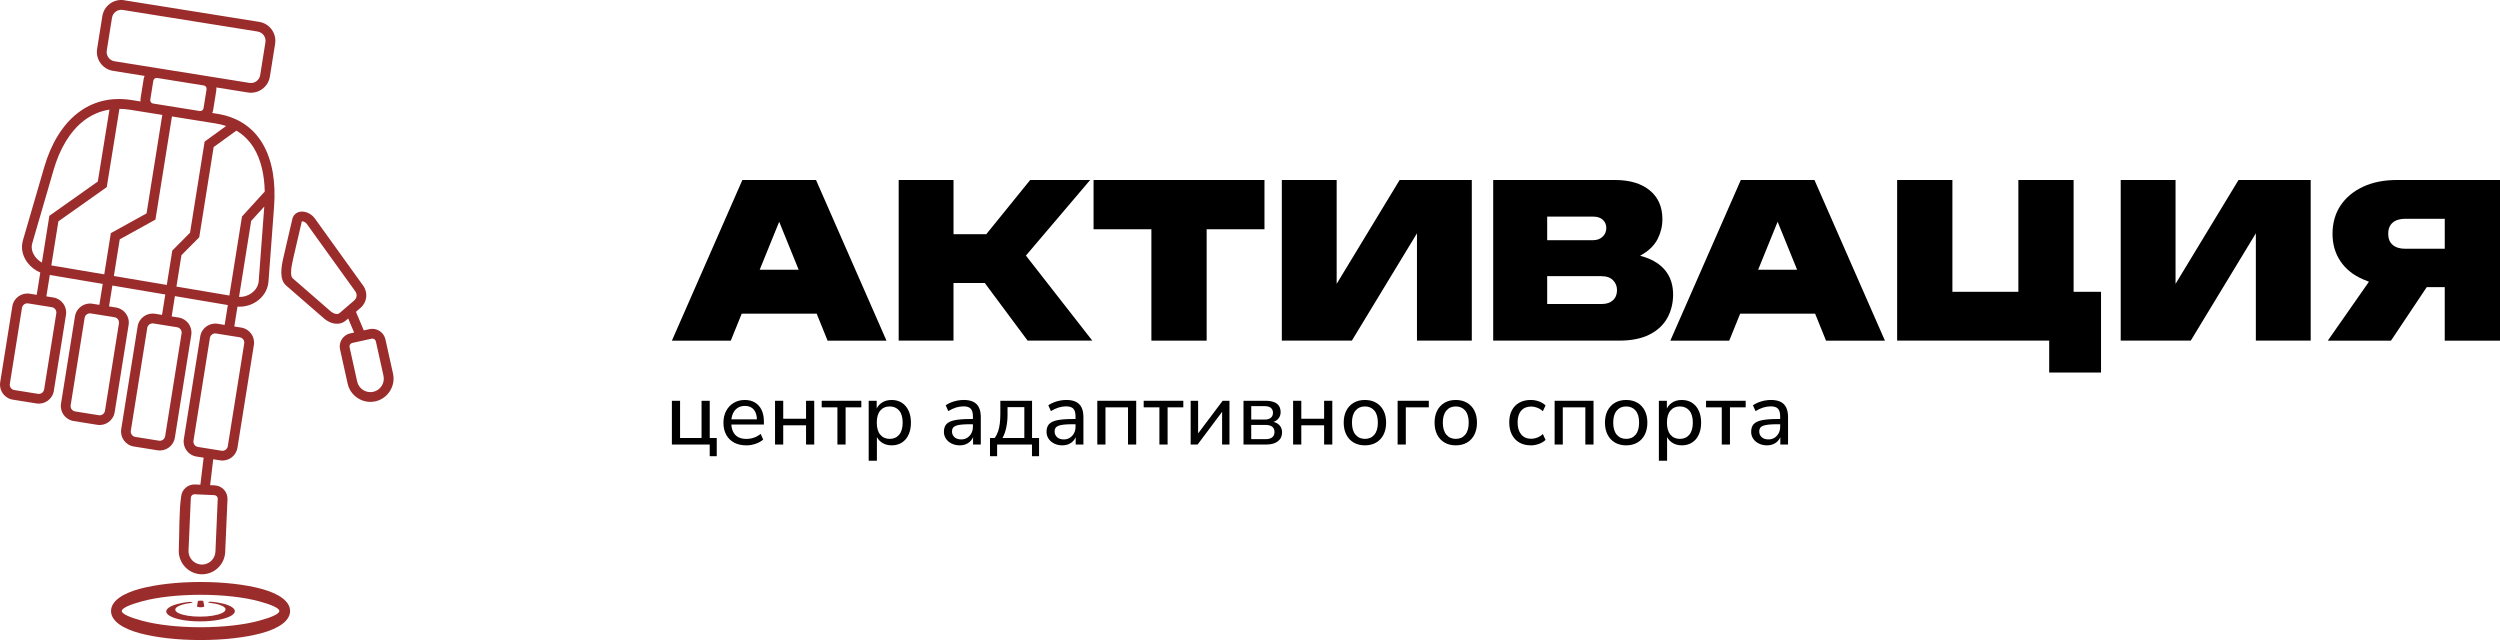 <?xml version="1.0" encoding="UTF-8"?> <svg xmlns="http://www.w3.org/2000/svg" id="_Слой_1" data-name="Слой_1" version="1.1" viewBox="0 0 1582.04 405.03"><defs><style> .st0 { fill: #9b2c2c; } </style></defs><g id="_Ягодный_x2B_черный_x5F_горизонтальный_x2B_дескриптор"><g><g><path class="st0" d="M163.83,380.48c-9.38-2.52-22.43-4.08-36.91-4.08s-27.53,1.56-36.91,4.08c-7.99,2.14-12.94,4.38-12.94,6.18s4.95,4.03,12.94,6.18c9.38,2.52,22.43,4.08,36.91,4.08s27.53-1.56,36.91-4.08c7.99-2.15,12.94-4.38,12.94-6.18s-4.95-4.03-12.94-6.18M126.91,368.29c14.92,0,28.51,1.65,38.4,4.31,11.28,3.02,18.26,7.96,18.26,14.06s-6.98,11.04-18.26,14.07c-9.88,2.66-23.47,4.3-38.4,4.3s-28.51-1.65-38.4-4.3c-11.28-3.03-18.25-7.96-18.25-14.07s6.98-11.04,18.25-14.06c9.89-2.66,23.47-4.31,38.4-4.31Z"></path><path class="st0" d="M163.09,19.96L77.66,6.29c-1.61-.26-3.17.17-4.4,1.06-1.22.89-2.12,2.24-2.38,3.85l-3.32,20.79c-.26,1.6.17,3.18,1.05,4.4.88,1.23,2.24,2.12,3.85,2.38l27.84,4.46.1.02,29.53,4.73.11.02,27.84,4.46c1.61.26,3.18-.17,4.4-1.05,1.22-.89,2.11-2.25,2.37-3.86l3.32-20.79c.26-1.61-.16-3.18-1.05-4.41-.89-1.22-2.26-2.11-3.86-2.37M129.02,54.08h-.05l-29.53-4.74h-.06c-.56-.08-1.1.07-1.51.37-.44.32-.76.8-.85,1.38l-1.92,12.01c-.09.57.06,1.13.38,1.57.29.42.76.73,1.31.84h.06l29.53,4.74h.05c.55.08,1.09-.08,1.52-.38.43-.31.76-.8.85-1.37l1.92-12.01c.09-.58-.06-1.14-.37-1.56-.32-.42-.78-.74-1.33-.84h0ZM185.18,176.07l23.9,20.79c1.13.98,2.44,1.68,3.66,1.84.78.1,1.56-.08,2.19-.63l9.19-7.92c.87-.75,1.38-1.74,1.51-2.76.13-1.01-.13-2.07-.78-2.99l-30.73-42.73c-.56-.77-1.48-1.34-2.39-1.55-.29-.06-.55-.09-.73-.07l-5.59,24.08c-.73,3.16-1.24,6.05-1.22,8.34.01,1.71.3,2.98.99,3.59h0ZM221.22,219.71l4.81,21.75c.51,2.29,1.91,4.17,3.74,5.34,1.82,1.16,4.09,1.64,6.37,1.16l.08-.02c2.28-.5,4.16-1.9,5.32-3.73,1.16-1.82,1.63-4.09,1.15-6.37l-4.84-21.8c-.13-.61-.5-1.11-.99-1.42-.49-.31-1.1-.43-1.71-.3l-12.22,2.7c-.62.14-1.12.51-1.42.99-.31.49-.43,1.1-.29,1.71h0ZM13.91,194.83l-7.69,48.1c-.15.92.1,1.83.61,2.53.51.7,1.29,1.22,2.21,1.37l15,2.4c.92.15,1.83-.1,2.53-.61.7-.51,1.22-1.3,1.37-2.22l7.69-48.1c.15-.92-.1-1.83-.61-2.53-.51-.71-1.29-1.22-2.21-1.37l-14.99-2.4c-.92-.15-1.83.1-2.54.61-.7.51-1.22,1.29-1.37,2.22ZM93.19,207.52l-10.4,65.06c-.15.92.1,1.83.61,2.53.51.7,1.29,1.22,2.21,1.37l15,2.4c.92.15,1.83-.1,2.53-.61.71-.51,1.22-1.3,1.37-2.22l10.4-65.06c.15-.92-.1-1.83-.61-2.53-.51-.71-1.3-1.22-2.22-1.37l-14.99-2.4c-.92-.15-1.83.1-2.54.61-.7.51-1.22,1.29-1.37,2.22h.01ZM132.83,213.87l-10.4,65.06c-.15.92.1,1.83.61,2.53.51.7,1.3,1.22,2.22,1.37l14.99,2.4c.92.15,1.83-.1,2.53-.61.71-.51,1.22-1.29,1.37-2.22l10.4-65.06c.15-.92-.1-1.83-.61-2.53-.51-.71-1.29-1.22-2.22-1.37l-14.99-2.4c-.92-.15-1.83.1-2.53.61-.71.51-1.22,1.3-1.37,2.22h0ZM53.55,201.18l-8.84,55.28c-.15.92.1,1.83.61,2.53.51.7,1.29,1.22,2.21,1.37l15,2.4c.92.15,1.83-.1,2.53-.61s1.22-1.3,1.37-2.22l8.84-55.28c.15-.92-.1-1.83-.61-2.54-.51-.71-1.29-1.22-2.22-1.37l-14.99-2.4c-.92-.15-1.83.1-2.53.61-.7.51-1.22,1.3-1.37,2.22h0ZM120.76,315.16l-1.46,33.2c-.1,2.34.76,4.51,2.24,6.13,1.48,1.61,3.57,2.66,5.91,2.77h.09c2.31.09,4.44-.78,6.03-2.24,1.61-1.47,2.65-3.56,2.76-5.9l1.46-33.42c.03-.62-.2-1.2-.59-1.63-.39-.43-.95-.71-1.57-.74l-12.57-.56c-.59-.01-1.14.22-1.55.6-.43.39-.71.95-.73,1.56v.22h-.02ZM225.25,197.33l4.97,11.75,3.6-.8c2.26-.5,4.53-.02,6.36,1.14,1.81,1.16,3.2,3.02,3.7,5.28l4.83,21.75c.87,3.96.04,7.89-1.98,11.06-1.91,3-4.9,5.32-8.53,6.3-.08.06-.51.13-.66.16-3.96.87-7.9.05-11.08-1.98s-5.6-5.27-6.47-9.2l-4.82-21.75c-.5-2.27-.02-4.54,1.14-6.36,1.17-1.82,3.02-3.21,5.28-3.71l2.49-.55-3.75-8.87-1.39,1.2c-2.09,1.79-4.53,2.36-6.97,2.06-2.5-.31-4.96-1.57-6.94-3.29l-23.9-20.79c-2.21-1.92-3.09-4.77-3.11-8.21-.02-2.86.55-6.2,1.37-9.76l5.6-24.13c.36-1.59,1.2-2.77,2.32-3.57.87-.63,1.89-.99,2.95-1.12.93-.11,1.9-.04,2.84.18,2.25.52,4.58,1.97,6.02,3.96l30.73,42.73c1.58,2.21,2.2,4.83,1.89,7.35-.31,2.5-1.54,4.91-3.61,6.68l-2.89,2.49h0ZM167.24,130.72l-8.29,9.1-7.69,48.1c2.85.1,5.66-.8,7.9-2.39,2.31-1.65,4-4.05,4.47-6.87l.1-.92,3.51-47.02ZM149.57,82.67l-14.37,10.41-9.12,57.07-11.25,11.34-3.18,19.86,33.49,5.66,7.99-49.98,14.4-15.81c-.21-10.41-2.3-19.93-6.79-27.4-2.75-4.55-6.43-8.37-11.17-11.16h0ZM108.81,73.7l-10.44,65.27-22.6,12.48-3.71,23.2,33.49,5.66,3.47-21.73,11.25-11.34,9.22-57.64,13.61-9.86c-2.05-.69-4.25-1.23-6.61-1.61l-10.98-1.76-.11-.02-16.59-2.66h0ZM75.57,68.89l-8.01,49.53-30.62,21.66-4.46,27.87,33.49,5.66,4.17-26.09,22.6-12.48,9.96-62.32-6.83-1.09-.1-.02-13.35-2.14c-2.37-.38-4.65-.57-6.85-.58ZM26.51,166.14l4.73-29.58,30.66-21.69,7.37-45.51c-6.14.97-11.56,3.43-16.25,7.05-8.85,6.84-15.23,17.89-19.06,31.03l-13.51,46.4-.25,1.03c-.44,2.65.39,5.31,2.01,7.5,1.12,1.51,2.6,2.81,4.3,3.76h0ZM78.64.18l85.43,13.67c3.29.53,6.07,2.35,7.88,4.86,1.81,2.52,2.68,5.72,2.15,9l-3.32,20.79c-.52,3.28-2.35,6.05-4.85,7.87-2.52,1.82-5.73,2.69-9,2.17l-20.03-3.21c.07.69.05,1.41-.06,2.12l-1.92,12.01c-.12.72-.32,1.4-.6,2.04l3.17.51c13.5,2.16,22.74,8.98,28.54,18.62,6.49,10.8,8.54,25.04,7.41,40.12l-3.54,47.44-.19,1.46c-.77,4.54-3.4,8.33-6.98,10.88-3.51,2.5-7.97,3.84-12.45,3.51h0l-2.01,12.56,4.44.71c2.6.42,4.81,1.86,6.25,3.85,1.44,1.99,2.12,4.53,1.7,7.14l-10.4,65.06c-.42,2.6-1.86,4.81-3.85,6.25-1.99,1.44-4.53,2.12-7.14,1.71l-4.33-.69-1.97,16.4,2.93.13c2.32.1,4.39,1.15,5.85,2.74,1.45,1.59,2.31,3.74,2.21,6.07l-1.47,33.63c-.24,3.96-2.04,7.47-4.76,9.96-2.77,2.54-6.52,4.03-10.56,3.85h-.21c-3.97-.26-7.48-2.05-9.97-4.78-2.54-2.78-4.03-6.53-3.85-10.57.41-9.27.13-25.24,1.48-33.67.16-2.21,1.18-4.19,2.72-5.6,1.59-1.46,3.74-2.31,6.06-2.21l3.4.15,2.06-17.1-4.57-.73c-2.61-.42-4.81-1.86-6.25-3.85s-2.12-4.53-1.71-7.14l10.4-65.06c.42-2.61,1.86-4.81,3.85-6.25,1.99-1.44,4.53-2.13,7.14-1.71l4.45.71,2.01-12.55-33.49-5.66-2.05,12.85,4.45.71c2.6.42,4.81,1.86,6.25,3.85,1.44,1.99,2.12,4.53,1.71,7.14l-10.4,65.06c-.42,2.6-1.86,4.81-3.85,6.25-1.99,1.44-4.53,2.12-7.13,1.71l-15-2.4c-2.61-.42-4.81-1.86-6.25-3.85s-2.12-4.53-1.71-7.14l10.4-65.06c.42-2.61,1.86-4.81,3.85-6.25,1.99-1.44,4.53-2.13,7.14-1.71l4.44.71,2.06-12.9-33.49-5.66-2.11,13.2,4.44.71c2.6.42,4.81,1.86,6.25,3.85,1.44,1.99,2.13,4.53,1.71,7.14l-8.84,55.28c-.42,2.61-1.86,4.81-3.85,6.25-1.99,1.44-4.53,2.12-7.14,1.71l-15-2.4c-2.61-.42-4.81-1.86-6.25-3.85s-2.12-4.53-1.71-7.14l8.84-55.28c.42-2.61,1.86-4.81,3.85-6.25,1.99-1.44,4.53-2.13,7.14-1.71l4.45.71,2.12-13.25-33.49-5.66-2.17,13.55,4.45.71c2.6.42,4.81,1.86,6.25,3.85,1.44,1.99,2.12,4.53,1.71,7.14l-7.69,48.1c-.42,2.61-1.86,4.81-3.85,6.25-1.99,1.44-4.53,2.12-7.14,1.71l-15-2.4c-2.61-.42-4.81-1.86-6.25-3.85-1.44-1.99-2.12-4.53-1.71-7.14l7.69-48.1c.42-2.61,1.86-4.81,3.85-6.25,1.99-1.44,4.53-2.13,7.14-1.71l4.44.71,2.26-14.12c-3.3-1.39-6.19-3.67-8.25-6.46-2.57-3.48-3.87-7.77-3.12-12.19.11-.64.24-1.21.38-1.71l13.51-46.4c4.18-14.36,11.28-26.52,21.22-34.21,9.11-7.05,20.52-10.34,34.16-8.16l5.53.89c-.07-.69-.05-1.4.06-2.12l1.92-12.01c.11-.72.32-1.4.61-2.04l-20.03-3.21c-3.28-.53-6.05-2.35-7.87-4.86-1.82-2.51-2.69-5.72-2.16-9.01l3.32-20.79c.53-3.29,2.35-6.07,4.86-7.88,2.5-1.82,5.71-2.68,9-2.15v.03Z"></path><path class="st0" d="M125.22,380.42c.03-.18.8-.33,1.72-.33s1.69.13,1.72.31l.59,3.27c.06.33-.96.62-2.28.63-1.32,0-2.34-.27-2.29-.6l.54-3.27h0ZM132.82,381.5c-.97-.11-1.38-.35-.96-.53.41-.18,1.47-.24,2.39-.15,2.59.26,5.01.68,7.08,1.21h0c2.3.59,4.26,1.35,5.57,2.26,2.44,1.68,2.33,3.61-.57,5.33-3.51,2.09-10.65,3.61-19.72,3.61s-15.92-1.5-19.27-3.54c-2.74-1.68-2.8-3.56-.42-5.23,1.28-.9,3.2-1.67,5.44-2.27,2.02-.55,4.39-.98,6.96-1.27.91-.1,1.96-.05,2.36.12.41.18,0,.42-.96.54-2.03.25-3.86.61-5.38,1.07-1.62.49-2.94,1.1-3.7,1.8-1.34,1.23-.8,2.55,1.55,3.64,2.7,1.26,7.53,2.14,13.46,2.13,5.97,0,10.9-.91,13.69-2.19,2.44-1.13,3.03-2.47,1.68-3.71-.77-.7-2.09-1.31-3.75-1.79h0c-1.53-.45-3.39-.79-5.44-1.02h0Z"></path></g><g><g><path d="M516.39,113.91l44.59,101.65h-37.27l-6.91-17.08h-47.43l-6.91,17.08h-37.27l44.59-101.65h46.62-.01ZM480.74,170.69h24.67l-12.33-30.36-12.33,30.36h0Z"></path><path d="M568.7,215.55v-101.65h34.7v34.29h20.74l27.78-34.29h37.95l-40.66,47.84,42.01,53.81h-40.93l-27.11-36.46h-19.79v36.46h-34.7,0Z"></path><path d="M692.03,113.91h108.15v31.17h-36.59v70.48h-34.97v-70.48h-36.59v-31.17h0Z"></path><path d="M811.16,215.55v-101.65h34.7v65.73l39.85-65.73h45.67v101.65h-34.7v-67.9l-41.2,67.9h-44.32Z"></path><path d="M944.92,215.55v-101.65h76.98c9.4,0,16.76,2.19,22.09,6.57s8,10.46,8,18.23c0,4.43-1,8.58-2.98,12.47-1.99,3.89-5.2,7.14-9.62,9.76-.54.36-1.04.68-1.49.95,1.9.45,3.7,1.04,5.42,1.76,5.15,2.17,9.01,5.17,11.59,9.01s3.86,8.43,3.86,13.76-1.24,10.48-3.73,14.91-6.26,7.91-11.32,10.44c-5.06,2.53-11.38,3.79-18.97,3.79h-79.83ZM979.08,151.99h29.14c2.35,0,4.31-.72,5.9-2.17,1.58-1.44,2.37-3.3,2.37-5.56,0-2.08-.72-3.79-2.17-5.15-1.45-1.36-3.48-2.03-6.1-2.03h-29.14v14.91ZM979.08,192.38h34.56c2.98,0,5.33-.79,7.05-2.37,1.72-1.58,2.58-3.73,2.58-6.44,0-2.44-.84-4.52-2.51-6.23-1.67-1.72-4.13-2.58-7.39-2.58h-34.29v17.62Z"></path><path d="M1148.22,113.91l44.59,101.65h-37.27l-6.91-17.08h-47.43l-6.91,17.08h-37.27l44.59-101.65h46.62,0ZM1112.57,170.69h24.67l-12.33-30.36-12.33,30.36h-.01Z"></path><path d="M1312.21,113.91v70.75h17.35v51.09h-32.8v-20.19h-96.22v-101.65h34.97v70.75h41.74v-70.75h34.97,0Z"></path><path d="M1342.02,215.55v-101.65h34.7v65.73l39.85-65.73h45.67v101.65h-34.7v-67.9l-41.2,67.9h-44.32Z"></path><path d="M1473.08,215.55l26.02-37.27c-1.27-.45-2.49-.95-3.66-1.49-6.15-2.62-10.91-6.41-14.3-11.38s-5.08-10.8-5.08-17.48,1.69-12.83,5.08-17.89,8.13-9.01,14.23-11.86c6.1-2.85,13.21-4.27,21.35-4.27h65.32v101.65h-34.97v-33.88h-11.38l-22.63,33.88h-39.98,0ZM1547.08,157.41v-18.97h-24.94c-3.43,0-6.1.81-8,2.44s-2.85,3.98-2.85,7.05.95,5.42,2.85,7.05c1.9,1.63,4.56,2.44,8,2.44h24.94Z"></path></g><g><path d="M449.12,288.7v-7.39h-23.94v-27.69h5.18v23.54h13.59v-23.54h5.18v23.54h4.44v11.54h-4.45Z"></path><path d="M472.26,281.82c-3,0-5.56-.58-7.71-1.73-2.14-1.16-3.8-2.81-4.98-4.95s-1.76-4.67-1.76-7.59.58-5.4,1.73-7.56c1.16-2.16,2.75-3.85,4.78-5.06s4.35-1.82,6.97-1.82,4.71.55,6.51,1.65,3.18,2.66,4.15,4.69c.97,2.03,1.45,4.46,1.45,7.31v1.88h-21.55v-3.3h18.14l-.97.8c0-2.96-.65-5.24-1.93-6.85-1.29-1.61-3.18-2.42-5.69-2.42-1.82,0-3.37.43-4.66,1.28s-2.27,2.05-2.96,3.58c-.69,1.53-1.02,3.31-1.02,5.32v.34c0,2.27.37,4.18,1.11,5.72s1.81,2.69,3.21,3.47c1.4.78,3.13,1.17,5.18,1.17,1.63,0,3.21-.26,4.75-.77s2.99-1.32,4.35-2.42l1.59,3.58c-1.25,1.14-2.85,2.04-4.81,2.7-1.95.66-3.92,1-5.89,1v-.02Z"></path><path d="M490.46,281.31v-27.69h5.18v11.37h14.44v-11.37h5.18v27.69h-5.18v-12.17h-14.44v12.17h-5.18Z"></path><path d="M529.93,281.31v-23.54h-9.95v-4.15h25.08v4.15h-9.95v23.54h-5.18Z"></path><path d="M549.72,291.55v-37.93h5.06v6.37h-.57c.61-2.08,1.8-3.75,3.58-5s3.92-1.88,6.43-1.88,4.61.58,6.43,1.73c1.82,1.16,3.24,2.81,4.27,4.95,1.02,2.14,1.54,4.69,1.54,7.65s-.5,5.47-1.51,7.65c-1,2.18-2.43,3.85-4.26,5-1.84,1.16-3.99,1.73-6.45,1.73s-4.59-.63-6.37-1.88c-1.78-1.25-2.98-2.9-3.58-4.95h.63v16.55h-5.2ZM563.03,277.73c2.5,0,4.49-.88,5.97-2.64s2.22-4.31,2.22-7.65-.74-5.88-2.22-7.62-3.47-2.62-5.97-2.62-4.49.87-5.97,2.62c-1.48,1.74-2.22,4.28-2.22,7.62s.74,5.89,2.22,7.65,3.47,2.64,5.97,2.64Z"></path><path d="M607.33,281.82c-1.9,0-3.61-.38-5.15-1.14-1.54-.76-2.73-1.78-3.58-3.07-.85-1.29-1.28-2.73-1.28-4.32,0-2.05.51-3.66,1.54-4.83,1.02-1.17,2.75-2.02,5.18-2.53s5.69-.77,9.78-.77h2.67v3.3h-2.56c-2.2,0-4.04.08-5.52.23-1.48.15-2.65.4-3.53.74-.87.34-1.5.81-1.88,1.39-.38.59-.57,1.32-.57,2.19,0,1.48.52,2.69,1.56,3.64s2.47,1.42,4.29,1.42c1.44,0,2.71-.35,3.81-1.05s1.97-1.65,2.62-2.84c.64-1.19.97-2.57.97-4.12v-6.54c0-2.24-.45-3.86-1.36-4.86s-2.45-1.51-4.61-1.51c-1.59,0-3.18.25-4.75.74s-3.19,1.25-4.86,2.27l-1.65-3.7c.99-.68,2.11-1.28,3.38-1.79s2.6-.9,3.98-1.17c1.38-.26,2.72-.4,4.01-.4,2.46,0,4.49.39,6.08,1.17s2.79,1.97,3.58,3.58c.8,1.61,1.19,3.67,1.19,6.17v17.29h-4.89v-6.31h.51c-.3,1.4-.87,2.62-1.71,3.64-.83,1.02-1.87,1.81-3.1,2.36s-2.63.82-4.18.82h.03Z"></path><path d="M626.49,288.7v-11.54h3.01c.87-1.25,1.56-2.62,2.08-4.09.51-1.48.88-3.16,1.11-5.03.23-1.88.34-3.97.34-6.28v-8.13h20.07v23.54h4.44v11.54h-4.49v-7.39h-22.06v7.39h-4.5ZM634.39,277.16h13.82v-19.51h-10.63v5.06c0,2.73-.28,5.37-.82,7.9-.55,2.54-1.34,4.72-2.36,6.54h-.01Z"></path><path d="M672.27,281.82c-1.9,0-3.61-.38-5.15-1.14-1.54-.76-2.73-1.78-3.58-3.07-.85-1.29-1.28-2.73-1.28-4.32,0-2.05.51-3.66,1.54-4.83,1.02-1.17,2.75-2.02,5.18-2.53s5.69-.77,9.78-.77h2.67v3.3h-2.56c-2.2,0-4.04.08-5.52.23-1.48.15-2.65.4-3.53.74-.87.34-1.5.81-1.88,1.39-.38.59-.57,1.32-.57,2.19,0,1.48.52,2.69,1.56,3.64s2.47,1.42,4.29,1.42c1.44,0,2.71-.35,3.81-1.05s1.97-1.65,2.62-2.84c.64-1.19.97-2.57.97-4.12v-6.54c0-2.24-.45-3.86-1.36-4.86s-2.45-1.51-4.61-1.51c-1.59,0-3.18.25-4.75.74s-3.19,1.25-4.86,2.27l-1.65-3.7c.99-.68,2.11-1.28,3.38-1.79s2.6-.9,3.98-1.17c1.38-.26,2.72-.4,4.01-.4,2.46,0,4.49.39,6.08,1.17s2.79,1.97,3.58,3.58c.8,1.61,1.19,3.67,1.19,6.17v17.29h-4.89v-6.31h.51c-.3,1.4-.87,2.62-1.71,3.64-.83,1.02-1.87,1.81-3.1,2.36s-2.63.82-4.18.82h.03Z"></path><path d="M694.39,281.31v-27.69h24.62v27.69h-5.18v-23.54h-14.27v23.54h-5.18.01Z"></path><path d="M733.69,281.31v-23.54h-9.95v-4.15h25.08v4.15h-9.95v23.54h-5.18Z"></path><path d="M753.47,281.31v-27.69h4.72v22.63h-1.48l17-22.63h4.32v27.69h-4.66v-22.69h1.48l-17,22.69h-4.38,0Z"></path><path d="M786.91,281.31v-27.69h13.82c2.24,0,4.07.28,5.49.85s2.47,1.38,3.16,2.44c.68,1.06,1.02,2.39,1.02,3.98,0,1.74-.61,3.22-1.82,4.44s-2.81,1.93-4.78,2.16v-.74c1.59.04,2.95.36,4.07.97s1.97,1.41,2.56,2.42c.59,1,.88,2.17.88,3.5,0,2.35-.87,4.22-2.62,5.6-1.74,1.38-4.25,2.08-7.51,2.08h-14.27ZM791.8,265.5h8.64c1.63,0,2.89-.38,3.78-1.14s1.34-1.8,1.34-3.13-.45-2.41-1.34-3.13-2.15-1.08-3.78-1.08h-8.64v8.47h0ZM791.8,277.9h9.1c1.82,0,3.21-.39,4.18-1.17.97-.78,1.45-1.89,1.45-3.33s-.48-2.6-1.45-3.36-2.36-1.14-4.18-1.14h-9.1v8.99h0Z"></path><path d="M818.3,281.31v-27.69h5.18v11.37h14.44v-11.37h5.18v27.69h-5.18v-12.17h-14.44v12.17h-5.18Z"></path><path d="M863.74,281.82c-2.73,0-5.1-.59-7.11-1.76s-3.56-2.84-4.66-5-1.65-4.7-1.65-7.62.55-5.45,1.65-7.59c1.1-2.14,2.65-3.8,4.66-4.98,2.01-1.17,4.38-1.76,7.11-1.76s5.1.59,7.11,1.76c2.01,1.18,3.56,2.83,4.66,4.98,1.1,2.14,1.65,4.67,1.65,7.59s-.55,5.46-1.65,7.62-2.65,3.83-4.66,5c-2.01,1.18-4.38,1.76-7.11,1.76ZM863.74,277.73c2.5,0,4.49-.88,5.97-2.64s2.22-4.31,2.22-7.65-.74-5.88-2.22-7.62-3.47-2.62-5.97-2.62-4.45.87-5.94,2.62c-1.5,1.74-2.25,4.28-2.25,7.62s.75,5.89,2.25,7.65,3.48,2.64,5.94,2.64Z"></path><path d="M884.44,281.31v-27.69h19.73v4.15h-14.56v23.54h-5.18.01Z"></path><path d="M921.24,281.82c-2.73,0-5.1-.59-7.11-1.76s-3.56-2.84-4.66-5-1.65-4.7-1.65-7.62.55-5.45,1.65-7.59c1.1-2.14,2.65-3.8,4.66-4.98,2.01-1.17,4.38-1.76,7.11-1.76s5.1.59,7.11,1.76c2.01,1.18,3.56,2.83,4.66,4.98,1.1,2.14,1.65,4.67,1.65,7.59s-.55,5.46-1.65,7.62-2.65,3.83-4.66,5c-2.01,1.18-4.38,1.76-7.11,1.76ZM921.24,277.73c2.5,0,4.49-.88,5.97-2.64s2.22-4.31,2.22-7.65-.74-5.88-2.22-7.62-3.47-2.62-5.97-2.62-4.45.87-5.94,2.62c-1.5,1.74-2.25,4.28-2.25,7.62s.75,5.89,2.25,7.65,3.48,2.64,5.94,2.64Z"></path><path d="M968.72,281.82c-2.81,0-5.23-.6-7.28-1.79s-3.62-2.88-4.72-5.06-1.65-4.75-1.65-7.71.55-5.44,1.65-7.56,2.67-3.75,4.72-4.89c2.05-1.14,4.47-1.71,7.28-1.71,1.74,0,3.46.3,5.15.91,1.69.61,3.08,1.46,4.18,2.56l-1.71,3.64c-1.1-.99-2.29-1.72-3.58-2.22-1.29-.49-2.52-.74-3.7-.74-2.77,0-4.91.87-6.43,2.62-1.52,1.74-2.27,4.23-2.27,7.45s.76,5.75,2.27,7.59c1.52,1.84,3.66,2.76,6.43,2.76,1.17,0,2.41-.25,3.7-.74,1.29-.49,2.48-1.25,3.58-2.27l1.71,3.7c-1.1,1.1-2.51,1.95-4.24,2.56s-3.42.91-5.09.91h0Z"></path><path d="M983.79,281.31v-27.69h24.62v27.69h-5.18v-23.54h-14.27v23.54h-5.18.01Z"></path><path d="M1029.06,281.82c-2.73,0-5.1-.59-7.11-1.76s-3.56-2.84-4.66-5-1.65-4.7-1.65-7.62.55-5.45,1.65-7.59c1.1-2.14,2.65-3.8,4.66-4.98,2.01-1.17,4.38-1.76,7.11-1.76s5.1.59,7.11,1.76c2.01,1.18,3.56,2.83,4.66,4.98,1.1,2.14,1.65,4.67,1.65,7.59s-.55,5.46-1.65,7.62-2.65,3.83-4.66,5c-2.01,1.18-4.38,1.76-7.11,1.76ZM1029.06,277.73c2.5,0,4.49-.88,5.97-2.64s2.22-4.31,2.22-7.65-.74-5.88-2.22-7.62-3.47-2.62-5.97-2.62-4.45.87-5.94,2.62c-1.5,1.74-2.25,4.28-2.25,7.62s.75,5.89,2.25,7.65,3.48,2.64,5.94,2.64Z"></path><path d="M1049.76,291.55v-37.93h5.06v6.37h-.57c.61-2.08,1.8-3.75,3.58-5,1.78-1.25,3.92-1.88,6.43-1.88s4.61.58,6.43,1.73c1.82,1.16,3.24,2.81,4.27,4.95,1.02,2.14,1.54,4.69,1.54,7.65s-.5,5.47-1.51,7.65c-1,2.18-2.43,3.85-4.26,5-1.84,1.16-3.99,1.73-6.45,1.73s-4.59-.63-6.37-1.88-2.98-2.9-3.58-4.95h.63v16.55h-5.2ZM1063.06,277.73c2.5,0,4.49-.88,5.97-2.64s2.22-4.31,2.22-7.65-.74-5.88-2.22-7.62-3.47-2.62-5.97-2.62-4.49.87-5.97,2.62c-1.48,1.74-2.22,4.28-2.22,7.62s.74,5.89,2.22,7.65,3.47,2.64,5.97,2.64Z"></path><path d="M1089.56,281.31v-23.54h-9.95v-4.15h25.08v4.15h-9.95v23.54h-5.18Z"></path><path d="M1118.17,281.82c-1.9,0-3.61-.38-5.15-1.14s-2.73-1.78-3.58-3.07-1.28-2.73-1.28-4.32c0-2.05.51-3.66,1.54-4.83,1.02-1.17,2.75-2.02,5.18-2.53s5.69-.77,9.78-.77h2.67v3.3h-2.56c-2.2,0-4.04.08-5.52.23-1.48.15-2.65.4-3.53.74-.87.34-1.5.81-1.88,1.39-.38.59-.57,1.32-.57,2.19,0,1.48.52,2.69,1.56,3.64s2.47,1.42,4.29,1.42c1.44,0,2.71-.35,3.81-1.05,1.1-.7,1.97-1.65,2.62-2.84.64-1.19.97-2.57.97-4.12v-6.54c0-2.24-.45-3.86-1.36-4.86s-2.45-1.51-4.61-1.51c-1.59,0-3.18.25-4.75.74s-3.19,1.25-4.86,2.27l-1.65-3.7c.99-.68,2.11-1.28,3.38-1.79s2.6-.9,3.98-1.17c1.38-.26,2.72-.4,4.01-.4,2.46,0,4.49.39,6.08,1.17s2.79,1.97,3.58,3.58c.8,1.61,1.19,3.67,1.19,6.17v17.29h-4.89v-6.31h.51c-.3,1.4-.87,2.62-1.71,3.64-.83,1.02-1.87,1.81-3.1,2.36s-2.63.82-4.18.82h.03Z"></path></g></g></g></g></svg> 